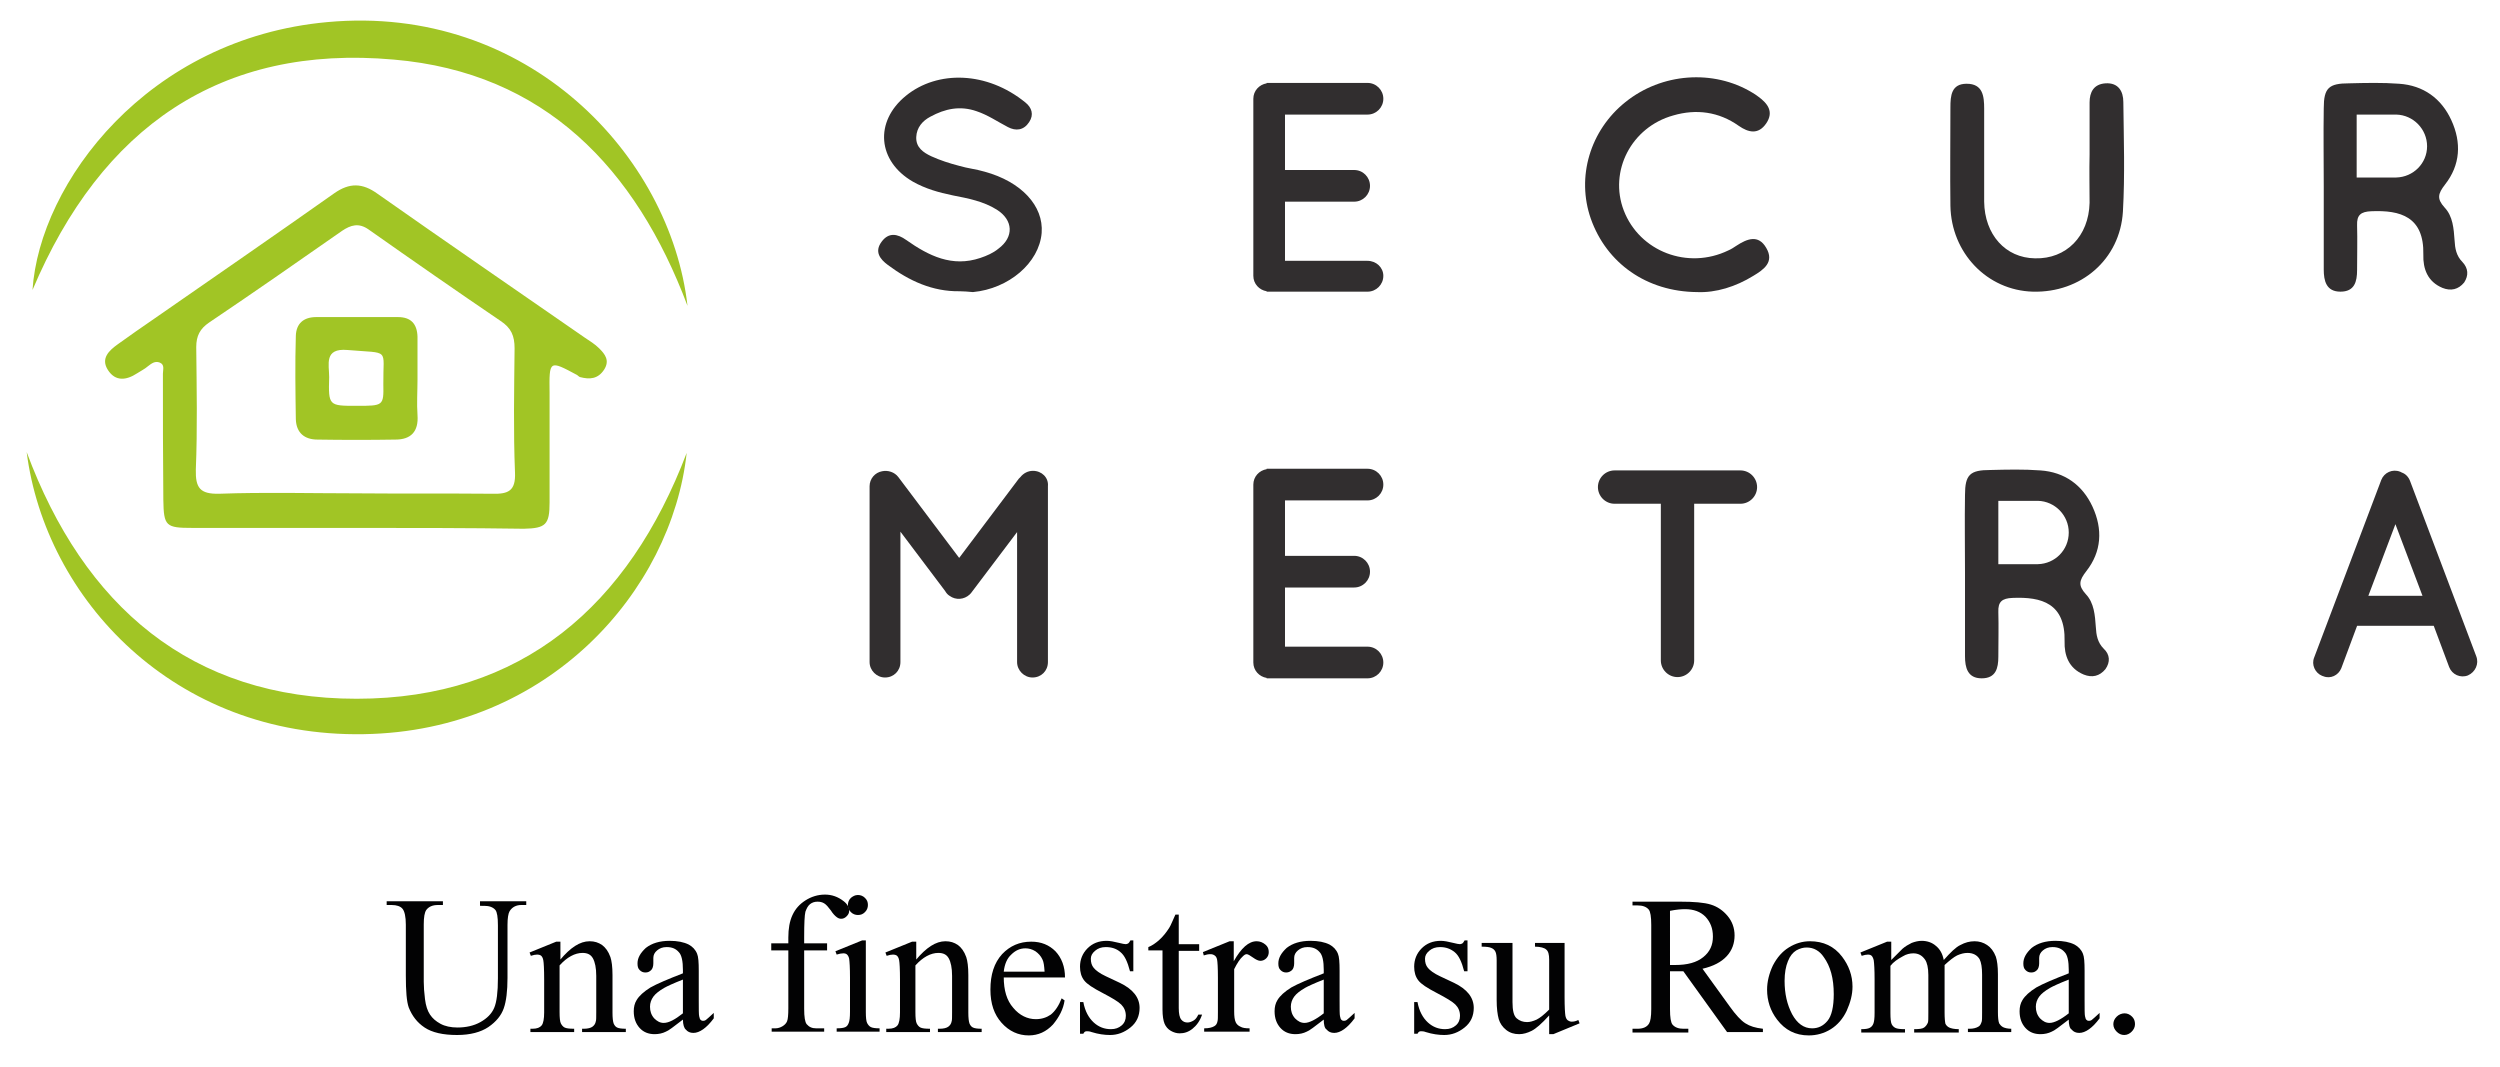 <?xml version="1.0" encoding="utf-8"?>
<!-- Generator: Adobe Illustrator 25.3.1, SVG Export Plug-In . SVG Version: 6.00 Build 0)  -->
<svg version="1.1" id="Livello_1" xmlns="http://www.w3.org/2000/svg" xmlns:xlink="http://www.w3.org/1999/xlink" x="0px" y="0px"
	 width="600px" height="256px" viewBox="0 0 600 256" style="enable-background:new 0 0 600 256;" xml:space="preserve">
<style type="text/css">
	.st0{fill:#A1C525;}
	.st1{fill:#312E2F;}
	.st2{fill:#020203;}
</style>
<g>
	<path class="st0" d="M85.4,126.7c-13.1,0-26.1,0-39.2,0c-6.4,0-6.9-0.4-7-6.7c-0.1-10.1-0.1-20.2-0.1-30.3c0-1,0.5-2.2-0.8-2.7
		c-1.1-0.4-1.9,0.2-2.8,0.9c-0.8,0.7-1.7,1.1-2.6,1.7c-2.6,1.7-5.2,2-7-0.8c-1.8-2.8,0.3-4.7,2.4-6.2c2.9-2.1,5.8-4.1,8.7-6.1
		c14.4-10,28.9-20,43.2-30.1c3.7-2.6,6.8-2.5,10.4,0.1c16.5,11.6,33.1,23,49.7,34.5c1.2,0.8,2.5,1.6,3.5,2.6
		c1.4,1.4,2.6,2.9,1.2,5.1c-1.5,2.3-3.5,2.4-5.8,1.8c-0.3-0.1-0.5-0.4-0.7-0.5c-6.7-3.6-6.7-3.6-6.6,4.3c0,8.8,0,17.5,0,26.3
		c0,5.3-0.9,6.2-6.2,6.3C112.4,126.7,98.9,126.7,85.4,126.7z M85.3,118.4C85.3,118.4,85.3,118.4,85.3,118.4c11,0.1,22,0,32.9,0.1
		c3.8,0.1,5.6-0.7,5.4-5.1c-0.4-9.9-0.2-19.9-0.1-29.8c0-3-0.8-4.9-3.4-6.6c-10.6-7.2-21.1-14.5-31.6-21.9c-2.4-1.7-4.3-1.1-6.4,0.3
		c-10.6,7.4-21.2,14.8-31.9,22c-2.2,1.5-3.1,3.2-3.1,5.9c0.1,9.8,0.3,19.6-0.1,29.4c-0.1,4.4,1,5.9,5.6,5.8
		C63.7,118.1,74.5,118.4,85.3,118.4z"/>
	<path class="st0" d="M164.8,108.7c-3.6,33.1-33.2,66.8-77.5,67.5c-45.5,0.8-76.4-32.5-80.9-67.7c13.7,36.9,39.4,59.2,79.2,59.2
		C125.3,167.7,150.9,145.3,164.8,108.7z"/>
	<path class="st0" d="M165,73.4c-12.4-33-34.3-56-70.5-59.1C53,10.6,24.3,30.5,7.8,69.6C9.5,43.9,35.4,9.2,78.6,5.3
		C126.6,0.9,160.9,37.3,165,73.4z"/>
	<path class="st1" d="M230.3,69.9c-6.5,0.1-12.1-2.5-17.2-6.3c-1.9-1.4-3.3-3.2-1.5-5.6c1.7-2.3,3.8-1.9,5.9-0.4
		c5.4,3.8,11,6.6,17.8,4.3c1.5-0.5,3.1-1.2,4.3-2.2c3.8-2.8,3.6-6.9-0.4-9.4c-3.2-2-6.9-2.7-10.5-3.4c-3.4-0.7-6.6-1.6-9.6-3.3
		c-8.5-4.9-9.3-14.4-1.7-20.6c7.6-6.2,19.5-5.9,28.7,1.6c1.5,1.2,2.1,2.9,0.9,4.7c-1.3,2-3.2,2.2-5.1,1.2c-2.5-1.3-4.8-2.9-7.5-3.8
		c-4-1.4-7.6-0.6-11.1,1.3c-1.9,1-3.3,2.6-3.4,4.9c-0.1,2.5,1.7,3.7,3.6,4.6c2.2,1,4.4,1.7,6.7,2.3c2,0.6,4.1,0.8,6.1,1.4
		c8.8,2.4,14.2,8.2,13.7,14.7c-0.6,7.2-7.9,13.4-16.5,14.2C232.3,70,231.3,69.9,230.3,69.9z"/>
	<path class="st1" d="M501.5,37.1c0-4.2,0-8.3,0-12.5c0-2.5,1-4.4,3.8-4.6c3.1-0.2,4.3,1.9,4.3,4.5c0.1,8.8,0.4,17.5-0.1,26.3
		c-0.7,11.5-10.1,19.5-21.6,19.2c-11-0.3-19.6-9.3-19.8-20.6c-0.1-7.9,0-15.7,0-23.6c0-2.8,0.2-5.7,3.9-5.7c3.9,0,4.2,3,4.2,6
		c0,7.4,0,14.8,0,22.3c0.1,7.9,5.1,13.5,12.2,13.6c7.5,0.2,12.9-5.3,13.1-13.3C501.5,44.9,501.4,41,501.5,37.1
		C501.5,37.1,501.5,37.1,501.5,37.1z"/>
	<path class="st1" d="M407.3,70.1c-12.1-0.1-21.7-6.9-25.5-17.6c-3.5-10-0.2-21.2,8.3-28c8.7-7,21.1-7.9,30.4-2.3
		c0.5,0.3,1,0.6,1.5,1c2.2,1.6,3.8,3.6,1.9,6.4c-1.9,2.8-4.3,2.2-6.6,0.6c-4.8-3.4-10.2-4.1-15.7-2.5c-10.1,2.8-15.5,13.4-11.9,22.8
		c3.8,9.9,15.4,14.3,25.1,9.6c0.7-0.3,1.3-0.7,1.9-1.1c2.6-1.7,5.3-2.8,7.2,0.5c2,3.4-0.6,5.2-3.1,6.7
		C416.6,68.8,411.8,70.3,407.3,70.1z"/>
	<path class="st1" d="M417.7,112.9h-30.2c-2.2,0-4,1.8-4,4l0,0c0,2.2,1.8,4,4,4h11.1v37.6c0,2.2,1.8,4,4,4c2.2,0,4-1.8,4-4v-37.6
		h11.1c2.2,0,4-1.8,4-4l0,0C421.7,114.7,419.9,112.9,417.7,112.9z"/>
	<path class="st0" d="M100.2,91.1c0,2.8-0.2,5.7,0,8.5c0.3,4-1.6,5.9-5.3,5.9c-6.2,0.1-12.5,0.1-18.7,0c-3.1,0-5.1-1.6-5.2-4.9
		c-0.1-6.7-0.2-13.3,0-20c0.1-3,1.9-4.5,4.9-4.5c6.5,0,13.1,0,19.6,0c3.1,0,4.6,1.6,4.7,4.7C100.2,84.3,100.2,87.7,100.2,91.1z
		 M85.6,97.4c6.4,0,6.5,0,6.4-5.2c-0.1-8.8,1.8-7.3-8.6-8.2c-5.7-0.5-4.4,3.5-4.4,6.5C78.8,97.4,78.9,97.4,85.6,97.4z"/>
	<path class="st1" d="M328.2,62.6h-19.8V48.4H325c2.1,0,3.8-1.7,3.8-3.8c0-2.1-1.7-3.8-3.8-3.8h-16.6V27.5h19.8
		c2.1,0,3.8-1.7,3.8-3.8c0-2.1-1.7-3.8-3.8-3.8H304v0.1c-1.8,0.3-3.2,1.8-3.2,3.7v17.1v7.5v17.9c0,1.9,1.4,3.4,3.2,3.7v0.1h24.2
		c2.1,0,3.8-1.7,3.8-3.8C332,64.2,330.3,62.6,328.2,62.6z"/>
	<path class="st1" d="M328.2,155.2h-19.8v-14.2H325c2.1,0,3.8-1.7,3.8-3.8s-1.7-3.8-3.8-3.8h-16.6v-13.3h19.8c2.1,0,3.8-1.7,3.8-3.8
		c0-2.1-1.7-3.8-3.8-3.8H304v0.1c-1.8,0.3-3.2,1.8-3.2,3.7v17.1v7.5V159c0,1.9,1.4,3.4,3.2,3.7v0.1h24.2c2.1,0,3.8-1.7,3.8-3.8
		C332,156.9,330.3,155.2,328.2,155.2z"/>
	<path class="st1" d="M594.3,157.5l-15.9-42.1c-0.4-1-1.1-1.7-2-2c-0.1-0.1-0.2-0.1-0.4-0.2l0,0c-1.8-0.7-3.8,0.2-4.5,2l-16.1,42.6
		c-0.7,1.7,0.2,3.7,1.9,4.4l0.3,0.1c1.7,0.7,3.6-0.2,4.3-1.9l3.8-10.2h18.4l3.7,9.9c0.7,1.8,2.7,2.7,4.5,2h0
		C594.1,161.3,595,159.3,594.3,157.5z M568.4,143l6.5-17.2l6.5,17.2H568.4z"/>
	<path class="st1" d="M247.9,113c-1.2,0-2.3,0.6-3,1.5c-0.1,0.1-0.3,0.3-0.4,0.4l-14.3,19l-14.6-19.4c-0.9-1.2-2.5-1.7-3.9-1.4
		c-1.7,0.3-3,1.8-3,3.6v42.2c0,2,1.7,3.7,3.7,3.7h0c2.1,0,3.7-1.6,3.7-3.7v-31.3l10.7,14.2c0.3,0.5,0.6,0.9,1.1,1.2
		c1.5,1.1,3.5,0.9,4.8-0.3c0.2-0.2,0.5-0.5,0.6-0.7l10.8-14.3v31.2c0,2,1.7,3.7,3.7,3.7c2.1,0,3.7-1.6,3.7-3.7v-42.2
		C251.7,114.6,250,113,247.9,113z"/>
	<path class="st1" d="M591,62.9c-1.5-1.5-1.8-3.3-1.9-5.2c-0.2-2.8-0.4-5.8-2.4-7.9c-1.9-2.1-1.6-3.3,0.1-5.5
		c3.7-4.7,4-10.1,1.5-15.5c-2.4-5.2-6.7-8.3-12.5-8.7c-4-0.3-8-0.2-12-0.1c-4.9,0-6.1,1.1-6.1,6c-0.1,6.2,0,12.5,0,18.7
		c0,6.7,0,13.4,0,20c0,2.7,0.6,5.3,4,5.3c3.4,0,4-2.4,4-5.2c0-3.6,0.1-7.1,0-10.7c-0.1-2.5,0.9-3.3,3.4-3.4
		c7-0.3,12.7,1.3,12.5,10.4c-0.1,3.4,1,6.5,4.6,8c2,0.8,3.8,0.4,5.2-1.3C592.5,66.1,592.4,64.4,591,62.9z M575.1,42.6L575.1,42.6
		L575.1,42.6c-0.1,0-0.2,0-0.2,0c0,0-0.1,0-0.1,0h-9.2V27.5h9.5v0c4.1,0.1,7.4,3.5,7.4,7.6S579.2,42.5,575.1,42.6z"/>
	<path class="st1" d="M504.9,155.7c-1.5-1.5-1.8-3.3-1.9-5.2c-0.2-2.8-0.4-5.8-2.4-7.9c-1.9-2.1-1.6-3.3,0.1-5.5
		c3.7-4.7,4-10.1,1.5-15.5c-2.4-5.2-6.7-8.3-12.5-8.7c-4-0.3-8-0.2-12-0.1c-4.9,0-6.1,1.1-6.1,6c-0.1,6.2,0,12.5,0,18.7
		c0,6.7,0,13.4,0,20c0,2.7,0.6,5.3,4,5.3c3.4,0,4-2.4,4-5.2c0-3.6,0.1-7.1,0-10.7c-0.1-2.5,0.9-3.3,3.4-3.4
		c7-0.3,12.7,1.3,12.5,10.4c-0.1,3.4,1,6.5,4.6,8c2,0.8,3.8,0.4,5.2-1.3C506.5,158.9,506.4,157.1,504.9,155.7z M489.1,135.4
		L489.1,135.4L489.1,135.4c-0.1,0-0.2,0-0.2,0c0,0-0.1,0-0.1,0h-9.2v-15.2h9.5v0c4.1,0.1,7.4,3.5,7.4,7.6
		C496.5,132,493.2,135.3,489.1,135.4z"/>
</g>
<g>
	<path class="st2" d="M115.2,217.2v-0.9h11.1v0.9h-1.2c-1.2,0-2.2,0.5-2.8,1.5c-0.3,0.5-0.5,1.6-0.5,3.3v12.7c0,3.1-0.3,5.6-0.9,7.3
		c-0.6,1.7-1.8,3.2-3.7,4.5c-1.8,1.2-4.3,1.9-7.5,1.9c-3.4,0-6-0.6-7.8-1.8c-1.8-1.2-3-2.8-3.8-4.8c-0.5-1.4-0.7-3.9-0.7-7.7v-12.2
		c0-1.9-0.3-3.2-0.8-3.8c-0.5-0.6-1.4-0.9-2.6-0.9h-1.2v-0.9h13.5v0.9h-1.2c-1.3,0-2.2,0.4-2.8,1.2c-0.4,0.6-0.6,1.7-0.6,3.5v13.7
		c0,1.2,0.1,2.6,0.3,4.2c0.2,1.6,0.6,2.8,1.2,3.7c0.6,0.9,1.4,1.6,2.5,2.2c1.1,0.6,2.5,0.9,4.1,0.9c2,0,3.9-0.4,5.5-1.3
		c1.6-0.9,2.7-2,3.3-3.4c0.6-1.4,0.9-3.8,0.9-7.1v-12.7c0-2-0.2-3.2-0.6-3.7c-0.6-0.7-1.5-1-2.7-1H115.2z"/>
	<path class="st2" d="M134.4,230.4c2.5-3,4.8-4.5,7.1-4.5c1.2,0,2.1,0.3,3,0.9c0.8,0.6,1.5,1.5,2,2.9c0.3,0.9,0.5,2.3,0.5,4.3v9
		c0,1.3,0.1,2.2,0.3,2.7c0.2,0.4,0.4,0.7,0.8,0.9c0.4,0.2,1.1,0.3,2.1,0.3v0.8h-10.5v-0.8h0.4c1,0,1.7-0.2,2.1-0.5
		c0.4-0.3,0.7-0.7,0.8-1.3c0.1-0.2,0.1-1,0.1-2.2v-8.7c0-1.9-0.3-3.3-0.8-4.2c-0.5-0.9-1.3-1.3-2.5-1.3c-1.8,0-3.7,1-5.5,3v11.2
		c0,1.4,0.1,2.3,0.3,2.7c0.2,0.4,0.5,0.8,0.9,1c0.4,0.2,1.1,0.3,2.3,0.3v0.8h-10.5v-0.8h0.5c1.1,0,1.8-0.3,2.2-0.8
		c0.4-0.5,0.6-1.6,0.6-3.1v-7.9c0-2.5-0.1-4.1-0.2-4.6c-0.1-0.6-0.3-0.9-0.5-1.1c-0.2-0.2-0.6-0.3-1-0.3c-0.4,0-0.9,0.1-1.5,0.3
		l-0.3-0.8l6.4-2.6h1V230.4z"/>
	<path class="st2" d="M163.9,244.7c-2.2,1.7-3.5,2.7-4.1,2.9c-0.8,0.4-1.7,0.6-2.7,0.6c-1.5,0-2.7-0.5-3.6-1.5c-0.9-1-1.4-2.3-1.4-4
		c0-1,0.2-1.9,0.7-2.7c0.6-1,1.7-2,3.3-3c1.6-0.9,4.2-2,7.8-3.4v-0.8c0-2.1-0.3-3.6-1-4.3c-0.7-0.8-1.6-1.2-2.9-1.2
		c-1,0-1.7,0.3-2.3,0.8c-0.6,0.5-0.9,1.1-0.9,1.8l0,1.3c0,0.7-0.2,1.3-0.5,1.6c-0.4,0.4-0.8,0.6-1.4,0.6c-0.6,0-1-0.2-1.4-0.6
		c-0.4-0.4-0.5-0.9-0.5-1.6c0-1.3,0.7-2.5,2-3.7c1.4-1.1,3.3-1.7,5.7-1.7c1.9,0,3.4,0.3,4.6,0.9c0.9,0.5,1.6,1.2,2,2.2
		c0.3,0.7,0.4,2,0.4,4.1v7.2c0,2,0,3.3,0.1,3.7c0.1,0.5,0.2,0.8,0.4,0.9c0.2,0.2,0.4,0.2,0.6,0.2c0.2,0,0.5-0.1,0.6-0.2
		c0.3-0.2,0.9-0.8,1.9-1.7v1.3c-1.7,2.3-3.4,3.5-4.9,3.5c-0.8,0-1.4-0.3-1.8-0.8C164.2,246.8,163.9,245.9,163.9,244.7z M163.9,243.2
		v-8.1c-2.3,0.9-3.8,1.6-4.5,2c-1.2,0.7-2.1,1.4-2.6,2.1c-0.5,0.7-0.8,1.5-0.8,2.4c0,1.1,0.3,2,1,2.8c0.7,0.7,1.4,1.1,2.3,1.1
		C160.5,245.5,162,244.7,163.9,243.2z"/>
	<path class="st2" d="M193,228.2v13.9c0,2,0.2,3.2,0.6,3.7c0.6,0.7,1.3,1,2.3,1h1.9v0.8h-12.6v-0.8h0.9c0.6,0,1.2-0.2,1.7-0.5
		c0.5-0.3,0.9-0.7,1.1-1.2c0.2-0.5,0.3-1.5,0.3-3.1v-13.9h-4.1v-1.7h4.1v-1.4c0-2.1,0.3-3.9,1-5.4c0.7-1.5,1.7-2.6,3.1-3.5
		c1.4-0.9,3-1.4,4.7-1.4c1.6,0,3.1,0.5,4.5,1.6c0.9,0.7,1.3,1.5,1.3,2.3c0,0.5-0.2,0.9-0.6,1.3c-0.4,0.4-0.8,0.6-1.3,0.6
		c-0.4,0-0.7-0.1-1.1-0.4c-0.4-0.3-0.9-0.8-1.4-1.6c-0.6-0.8-1.1-1.4-1.6-1.7c-0.5-0.3-1-0.4-1.6-0.4c-0.7,0-1.3,0.2-1.8,0.6
		c-0.5,0.4-0.8,1-1.1,1.8c-0.2,0.8-0.3,2.8-0.3,6.1v1.5h5.5v1.7H193z"/>
	<path class="st2" d="M207.8,225.9v17c0,1.3,0.1,2.2,0.3,2.6c0.2,0.4,0.5,0.8,0.9,1c0.4,0.2,1.1,0.3,2.1,0.3v0.8h-10.3v-0.8
		c1,0,1.7-0.1,2.1-0.3c0.4-0.2,0.6-0.5,0.8-1c0.2-0.5,0.3-1.3,0.3-2.7v-8.2c0-2.3-0.1-3.8-0.2-4.5c-0.1-0.5-0.3-0.8-0.5-1
		c-0.2-0.2-0.5-0.3-0.9-0.3c-0.4,0-1,0.1-1.6,0.3l-0.3-0.8l6.4-2.6H207.8z M205.9,214.8c0.6,0,1.2,0.2,1.7,0.7
		c0.5,0.5,0.7,1,0.7,1.7c0,0.6-0.2,1.2-0.7,1.7c-0.5,0.5-1,0.7-1.7,0.7c-0.6,0-1.2-0.2-1.7-0.7c-0.5-0.5-0.7-1-0.7-1.7
		c0-0.6,0.2-1.2,0.7-1.7C204.7,215.1,205.2,214.8,205.9,214.8z"/>
	<path class="st2" d="M219.8,230.4c2.5-3,4.8-4.5,7.1-4.5c1.2,0,2.1,0.3,3,0.9c0.8,0.6,1.5,1.5,2,2.9c0.3,0.9,0.5,2.3,0.5,4.3v9
		c0,1.3,0.1,2.2,0.3,2.7c0.2,0.4,0.4,0.7,0.8,0.9c0.4,0.2,1.1,0.3,2.1,0.3v0.8h-10.5v-0.8h0.4c1,0,1.7-0.2,2.1-0.5
		c0.4-0.3,0.7-0.7,0.8-1.3c0.1-0.2,0.1-1,0.1-2.2v-8.7c0-1.9-0.3-3.3-0.8-4.2c-0.5-0.9-1.3-1.3-2.5-1.3c-1.8,0-3.7,1-5.5,3v11.2
		c0,1.4,0.1,2.3,0.3,2.7c0.2,0.4,0.5,0.8,0.9,1c0.4,0.2,1.1,0.3,2.3,0.3v0.8h-10.5v-0.8h0.5c1.1,0,1.8-0.3,2.2-0.8
		c0.4-0.5,0.6-1.6,0.6-3.1v-7.9c0-2.5-0.1-4.1-0.2-4.6c-0.1-0.6-0.3-0.9-0.5-1.1c-0.2-0.2-0.6-0.3-1-0.3c-0.4,0-0.9,0.1-1.5,0.3
		l-0.3-0.8l6.4-2.6h1V230.4z"/>
	<path class="st2" d="M240.9,234.5c0,3.1,0.7,5.6,2.3,7.4c1.5,1.8,3.4,2.7,5.4,2.7c1.4,0,2.6-0.4,3.6-1.1c1-0.8,1.9-2.1,2.6-3.9
		l0.7,0.5c-0.3,2.1-1.3,4-2.8,5.8c-1.6,1.7-3.5,2.6-5.8,2.6c-2.5,0-4.7-1-6.5-3c-1.8-2-2.7-4.6-2.7-8c0-3.6,0.9-6.4,2.8-8.5
		c1.9-2,4.2-3,7-3c2.4,0,4.3,0.8,5.8,2.3c1.5,1.6,2.3,3.7,2.3,6.3H240.9z M240.9,233.2h9.8c-0.1-1.4-0.2-2.3-0.5-2.9
		c-0.4-0.9-1-1.5-1.7-2c-0.8-0.5-1.6-0.7-2.4-0.7c-1.3,0-2.4,0.5-3.4,1.5C241.7,230,241.1,231.4,240.9,233.2z"/>
	<path class="st2" d="M272,225.9v7.2h-0.8c-0.6-2.3-1.3-3.8-2.3-4.6c-0.9-0.8-2.1-1.2-3.5-1.2c-1.1,0-1.9,0.3-2.6,0.9
		c-0.7,0.6-1,1.2-1,1.9c0,0.9,0.2,1.6,0.7,2.2c0.5,0.6,1.4,1.3,2.9,2l3.4,1.6c3.1,1.5,4.7,3.5,4.7,6c0,1.9-0.7,3.5-2.2,4.7
		s-3.1,1.8-4.9,1.8c-1.3,0-2.8-0.2-4.4-0.7c-0.5-0.2-0.9-0.2-1.2-0.2c-0.4,0-0.6,0.2-0.8,0.6h-0.8v-7.6h0.8c0.4,2.2,1.3,3.8,2.5,4.9
		c1.2,1.1,2.6,1.6,4.1,1.6c1.1,0,1.9-0.3,2.6-0.9c0.7-0.6,1-1.4,1-2.3c0-1.1-0.4-2-1.1-2.7c-0.7-0.7-2.2-1.6-4.5-2.8s-3.7-2.1-4.4-3
		c-0.7-0.9-1-2-1-3.3c0-1.7,0.6-3.2,1.8-4.4c1.2-1.2,2.7-1.8,4.6-1.8c0.8,0,1.8,0.2,3,0.5c0.8,0.2,1.3,0.3,1.6,0.3
		c0.2,0,0.4-0.1,0.6-0.2c0.1-0.1,0.3-0.3,0.5-0.7H272z"/>
	<path class="st2" d="M282.9,219.6v7h4.9v1.6h-4.9v13.7c0,1.4,0.2,2.3,0.6,2.8c0.4,0.5,0.9,0.7,1.5,0.7c0.5,0,1-0.2,1.5-0.5
		c0.5-0.3,0.8-0.8,1.1-1.4h0.9c-0.5,1.5-1.3,2.6-2.3,3.4c-1,0.8-2,1.1-3.1,1.1c-0.7,0-1.4-0.2-2.1-0.6c-0.7-0.4-1.2-1-1.5-1.7
		c-0.3-0.7-0.5-1.9-0.5-3.4v-14.2h-3.4v-0.8c0.8-0.3,1.7-0.9,2.6-1.7c0.9-0.8,1.7-1.8,2.4-2.9c0.4-0.6,0.8-1.7,1.5-3.2H282.9z"/>
	<path class="st2" d="M296.1,225.9v4.8c1.8-3.2,3.6-4.8,5.5-4.8c0.8,0,1.5,0.3,2.1,0.8c0.6,0.5,0.8,1.1,0.8,1.8
		c0,0.6-0.2,1.1-0.6,1.5c-0.4,0.4-0.9,0.6-1.4,0.6c-0.5,0-1.1-0.3-1.8-0.8c-0.7-0.5-1.2-0.8-1.5-0.8c-0.3,0-0.6,0.2-0.9,0.5
		c-0.7,0.6-1.4,1.7-2.1,3.1v10.1c0,1.2,0.1,2.1,0.4,2.7c0.2,0.4,0.6,0.8,1.1,1c0.5,0.3,1.2,0.4,2.2,0.4v0.8H289v-0.8
		c1.1,0,1.9-0.2,2.4-0.5c0.4-0.2,0.7-0.6,0.8-1.2c0.1-0.3,0.1-1,0.1-2.2v-8.2c0-2.5-0.1-3.9-0.2-4.4c-0.1-0.5-0.3-0.8-0.6-1
		c-0.3-0.2-0.6-0.3-1-0.3c-0.5,0-1,0.1-1.6,0.3l-0.2-0.8l6.4-2.6H296.1z"/>
	<path class="st2" d="M317.7,244.7c-2.2,1.7-3.5,2.7-4.1,2.9c-0.8,0.4-1.7,0.6-2.7,0.6c-1.5,0-2.7-0.5-3.6-1.5c-0.9-1-1.4-2.3-1.4-4
		c0-1,0.2-1.9,0.7-2.7c0.6-1,1.7-2,3.3-3c1.6-0.9,4.2-2,7.8-3.4v-0.8c0-2.1-0.3-3.6-1-4.3c-0.7-0.8-1.6-1.2-2.9-1.2
		c-1,0-1.7,0.3-2.3,0.8c-0.6,0.5-0.9,1.1-0.9,1.8l0,1.3c0,0.7-0.2,1.3-0.5,1.6s-0.8,0.6-1.4,0.6c-0.6,0-1-0.2-1.4-0.6
		c-0.4-0.4-0.5-0.9-0.5-1.6c0-1.3,0.7-2.5,2-3.7c1.4-1.1,3.3-1.7,5.7-1.7c1.9,0,3.4,0.3,4.6,0.9c0.9,0.5,1.6,1.2,2,2.2
		c0.3,0.7,0.4,2,0.4,4.1v7.2c0,2,0,3.3,0.1,3.7c0.1,0.5,0.2,0.8,0.4,0.9c0.2,0.2,0.4,0.2,0.6,0.2c0.2,0,0.5-0.1,0.6-0.2
		c0.3-0.2,0.9-0.8,1.9-1.7v1.3c-1.7,2.3-3.4,3.5-4.9,3.5c-0.8,0-1.4-0.3-1.8-0.8C317.9,246.8,317.7,245.9,317.7,244.7z M317.7,243.2
		v-8.1c-2.3,0.9-3.8,1.6-4.5,2c-1.2,0.7-2.1,1.4-2.6,2.1c-0.5,0.7-0.8,1.5-0.8,2.4c0,1.1,0.3,2,1,2.8c0.7,0.7,1.4,1.1,2.3,1.1
		C314.2,245.5,315.8,244.7,317.7,243.2z"/>
	<path class="st2" d="M352.2,225.9v7.2h-0.8c-0.6-2.3-1.3-3.8-2.3-4.6s-2.1-1.2-3.5-1.2c-1.1,0-1.9,0.3-2.6,0.9
		c-0.7,0.6-1,1.2-1,1.9c0,0.9,0.2,1.6,0.7,2.2c0.5,0.6,1.4,1.3,2.9,2l3.4,1.6c3.1,1.5,4.7,3.5,4.7,6c0,1.9-0.7,3.5-2.2,4.7
		c-1.5,1.2-3.1,1.8-4.9,1.8c-1.3,0-2.8-0.2-4.4-0.7c-0.5-0.2-0.9-0.2-1.2-0.2c-0.4,0-0.6,0.2-0.8,0.6h-0.8v-7.6h0.8
		c0.4,2.2,1.3,3.8,2.5,4.9c1.2,1.1,2.6,1.6,4.1,1.6c1.1,0,1.9-0.3,2.6-0.9s1-1.4,1-2.3c0-1.1-0.4-2-1.1-2.7
		c-0.7-0.7-2.2-1.6-4.5-2.8s-3.7-2.1-4.4-3c-0.7-0.9-1-2-1-3.3c0-1.7,0.6-3.2,1.8-4.4c1.2-1.2,2.7-1.8,4.6-1.8c0.8,0,1.8,0.2,3,0.5
		c0.8,0.2,1.3,0.3,1.6,0.3c0.2,0,0.4-0.1,0.6-0.2c0.1-0.1,0.3-0.3,0.5-0.7H352.2z"/>
	<path class="st2" d="M375.5,226.5v12.8c0,2.4,0.1,3.9,0.2,4.5c0.1,0.5,0.3,0.9,0.6,1.1c0.3,0.2,0.6,0.3,0.9,0.3
		c0.5,0,1-0.1,1.6-0.4l0.3,0.8l-6.3,2.6h-1v-4.5c-1.8,2-3.2,3.2-4.2,3.7c-1,0.5-2,0.8-3,0.8c-1.2,0-2.2-0.3-3.1-1
		c-0.9-0.7-1.5-1.6-1.8-2.6c-0.3-1.1-0.5-2.6-0.5-4.6v-9.5c0-1-0.1-1.7-0.3-2.1c-0.2-0.4-0.5-0.7-1-0.9c-0.4-0.2-1.2-0.3-2.3-0.3
		v-0.9h7.4v14.2c0,2,0.3,3.3,1,3.9c0.7,0.6,1.5,0.9,2.5,0.9c0.7,0,1.4-0.2,2.3-0.6c0.8-0.4,1.8-1.2,3-2.4v-12c0-1.2-0.2-2-0.7-2.4
		c-0.4-0.4-1.4-0.7-2.7-0.7v-0.9H375.5z"/>
	<path class="st2" d="M422.9,247.7h-8.4L404,233.1c-0.8,0-1.4,0-1.9,0c-0.2,0-0.4,0-0.6,0c-0.2,0-0.5,0-0.7,0v9.1
		c0,2,0.2,3.2,0.6,3.7c0.6,0.7,1.5,1,2.6,1h1.2v0.9h-13.4v-0.9h1.2c1.3,0,2.3-0.4,2.8-1.3c0.3-0.5,0.5-1.6,0.5-3.4v-20.2
		c0-2-0.2-3.2-0.6-3.7c-0.6-0.7-1.5-1-2.7-1h-1.2v-0.9h11.4c3.3,0,5.8,0.2,7.4,0.7c1.6,0.5,2.9,1.4,4,2.7c1.1,1.3,1.7,2.9,1.7,4.7
		c0,1.9-0.6,3.6-1.9,5c-1.3,1.4-3.2,2.4-5.8,3l6.5,9c1.5,2.1,2.7,3.4,3.8,4.1c1.1,0.7,2.4,1.1,4.2,1.3V247.7z M400.7,231.6
		c0.3,0,0.5,0,0.8,0c0.2,0,0.4,0,0.5,0c3,0,5.2-0.6,6.8-1.9s2.3-2.9,2.3-4.9c0-2-0.6-3.5-1.8-4.8c-1.2-1.2-2.8-1.8-4.9-1.8
		c-0.9,0-2.1,0.1-3.6,0.4V231.6z"/>
	<path class="st2" d="M434.4,225.9c3.2,0,5.8,1.2,7.7,3.7c1.6,2.1,2.5,4.5,2.5,7.2c0,1.9-0.5,3.8-1.4,5.8c-0.9,1.9-2.2,3.4-3.8,4.4
		c-1.6,1-3.4,1.5-5.3,1.5c-3.2,0-5.7-1.3-7.6-3.8c-1.6-2.1-2.4-4.5-2.4-7.2c0-1.9,0.5-3.9,1.4-5.8c1-1.9,2.2-3.3,3.8-4.3
		C430.9,226.4,432.6,225.9,434.4,225.9z M433.6,227.4c-0.8,0-1.6,0.2-2.5,0.7c-0.8,0.5-1.5,1.3-2,2.6c-0.5,1.2-0.8,2.8-0.8,4.7
		c0,3.1,0.6,5.7,1.8,8c1.2,2.2,2.8,3.4,4.8,3.4c1.5,0,2.7-0.6,3.7-1.8c1-1.2,1.5-3.4,1.5-6.4c0-3.8-0.8-6.7-2.4-8.9
		C436.7,228.2,435.3,227.4,433.6,227.4z"/>
	<path class="st2" d="M453.9,230.4c1.5-1.5,2.4-2.4,2.7-2.7c0.7-0.6,1.4-1,2.2-1.4c0.8-0.3,1.6-0.5,2.4-0.5c1.3,0,2.5,0.4,3.4,1.2
		c1,0.8,1.6,1.9,1.9,3.4c1.6-1.8,2.9-3.1,4-3.6c1.1-0.6,2.2-0.9,3.4-0.9c1.1,0,2.1,0.3,3,0.9c0.9,0.6,1.6,1.5,2.1,2.8
		c0.3,0.9,0.5,2.3,0.5,4.2v9.1c0,1.3,0.1,2.2,0.3,2.7c0.2,0.3,0.4,0.6,0.9,0.9c0.4,0.2,1.1,0.4,2,0.4v0.8h-10.4v-0.8h0.4
		c0.9,0,1.6-0.2,2.1-0.5c0.4-0.2,0.6-0.6,0.8-1.2c0.1-0.3,0.1-1,0.1-2.2v-9.1c0-1.7-0.2-2.9-0.6-3.7c-0.6-1-1.6-1.5-2.9-1.5
		c-0.8,0-1.6,0.2-2.5,0.6c-0.8,0.4-1.8,1.2-3,2.3l0,0.3l0,1v10.1c0,1.4,0.1,2.3,0.2,2.7c0.2,0.4,0.5,0.7,0.9,0.9
		c0.4,0.2,1.2,0.4,2.3,0.4v0.8h-10.7v-0.8c1.2,0,2-0.1,2.4-0.4c0.4-0.3,0.7-0.7,0.9-1.2c0.1-0.3,0.1-1,0.1-2.3v-9.1
		c0-1.7-0.3-3-0.8-3.7c-0.7-1-1.6-1.5-2.8-1.5c-0.8,0-1.7,0.2-2.5,0.7c-1.3,0.7-2.3,1.4-3,2.3v11.3c0,1.4,0.1,2.3,0.3,2.7
		c0.2,0.4,0.5,0.7,0.9,0.9c0.4,0.2,1.1,0.3,2.3,0.3v0.8h-10.5v-0.8c1,0,1.6-0.1,2-0.3c0.4-0.2,0.7-0.5,0.9-1
		c0.2-0.5,0.3-1.3,0.3-2.6v-8.1c0-2.3-0.1-3.8-0.2-4.5c-0.1-0.5-0.3-0.9-0.5-1.1c-0.2-0.2-0.5-0.3-0.9-0.3c-0.4,0-0.9,0.1-1.5,0.3
		l-0.3-0.8l6.4-2.6h1V230.4z"/>
	<path class="st2" d="M496.5,244.7c-2.2,1.7-3.5,2.7-4.1,2.9c-0.8,0.4-1.7,0.6-2.7,0.6c-1.5,0-2.7-0.5-3.6-1.5c-0.9-1-1.4-2.3-1.4-4
		c0-1,0.2-1.9,0.7-2.7c0.6-1,1.7-2,3.3-3c1.6-0.9,4.2-2,7.8-3.4v-0.8c0-2.1-0.3-3.6-1-4.3c-0.7-0.8-1.6-1.2-2.9-1.2
		c-1,0-1.7,0.3-2.3,0.8c-0.6,0.5-0.9,1.1-0.9,1.8l0,1.3c0,0.7-0.2,1.3-0.5,1.6c-0.4,0.4-0.8,0.6-1.4,0.6c-0.6,0-1-0.2-1.4-0.6
		c-0.4-0.4-0.5-0.9-0.5-1.6c0-1.3,0.7-2.5,2-3.7c1.4-1.1,3.3-1.7,5.7-1.7c1.9,0,3.4,0.3,4.6,0.9c0.9,0.5,1.6,1.2,2,2.2
		c0.3,0.7,0.4,2,0.4,4.1v7.2c0,2,0,3.3,0.1,3.7c0.1,0.5,0.2,0.8,0.4,0.9c0.2,0.2,0.4,0.2,0.6,0.2c0.2,0,0.5-0.1,0.6-0.2
		c0.3-0.2,0.9-0.8,1.9-1.7v1.3c-1.7,2.3-3.4,3.5-4.9,3.5c-0.8,0-1.4-0.3-1.8-0.8C496.7,246.8,496.5,245.9,496.5,244.7z M496.5,243.2
		v-8.1c-2.3,0.9-3.8,1.6-4.5,2c-1.2,0.7-2.1,1.4-2.6,2.1c-0.5,0.7-0.8,1.5-0.8,2.4c0,1.1,0.3,2,1,2.8c0.7,0.7,1.4,1.1,2.3,1.1
		C493,245.5,494.6,244.7,496.5,243.2z"/>
	<path class="st2" d="M509.9,243.2c0.7,0,1.3,0.3,1.8,0.8s0.7,1.1,0.7,1.8c0,0.7-0.3,1.3-0.8,1.8c-0.5,0.5-1.1,0.8-1.8,0.8
		c-0.7,0-1.3-0.3-1.8-0.8c-0.5-0.5-0.8-1.1-0.8-1.8c0-0.7,0.3-1.3,0.8-1.8S509.2,243.2,509.9,243.2z"/>
</g>
</svg>
